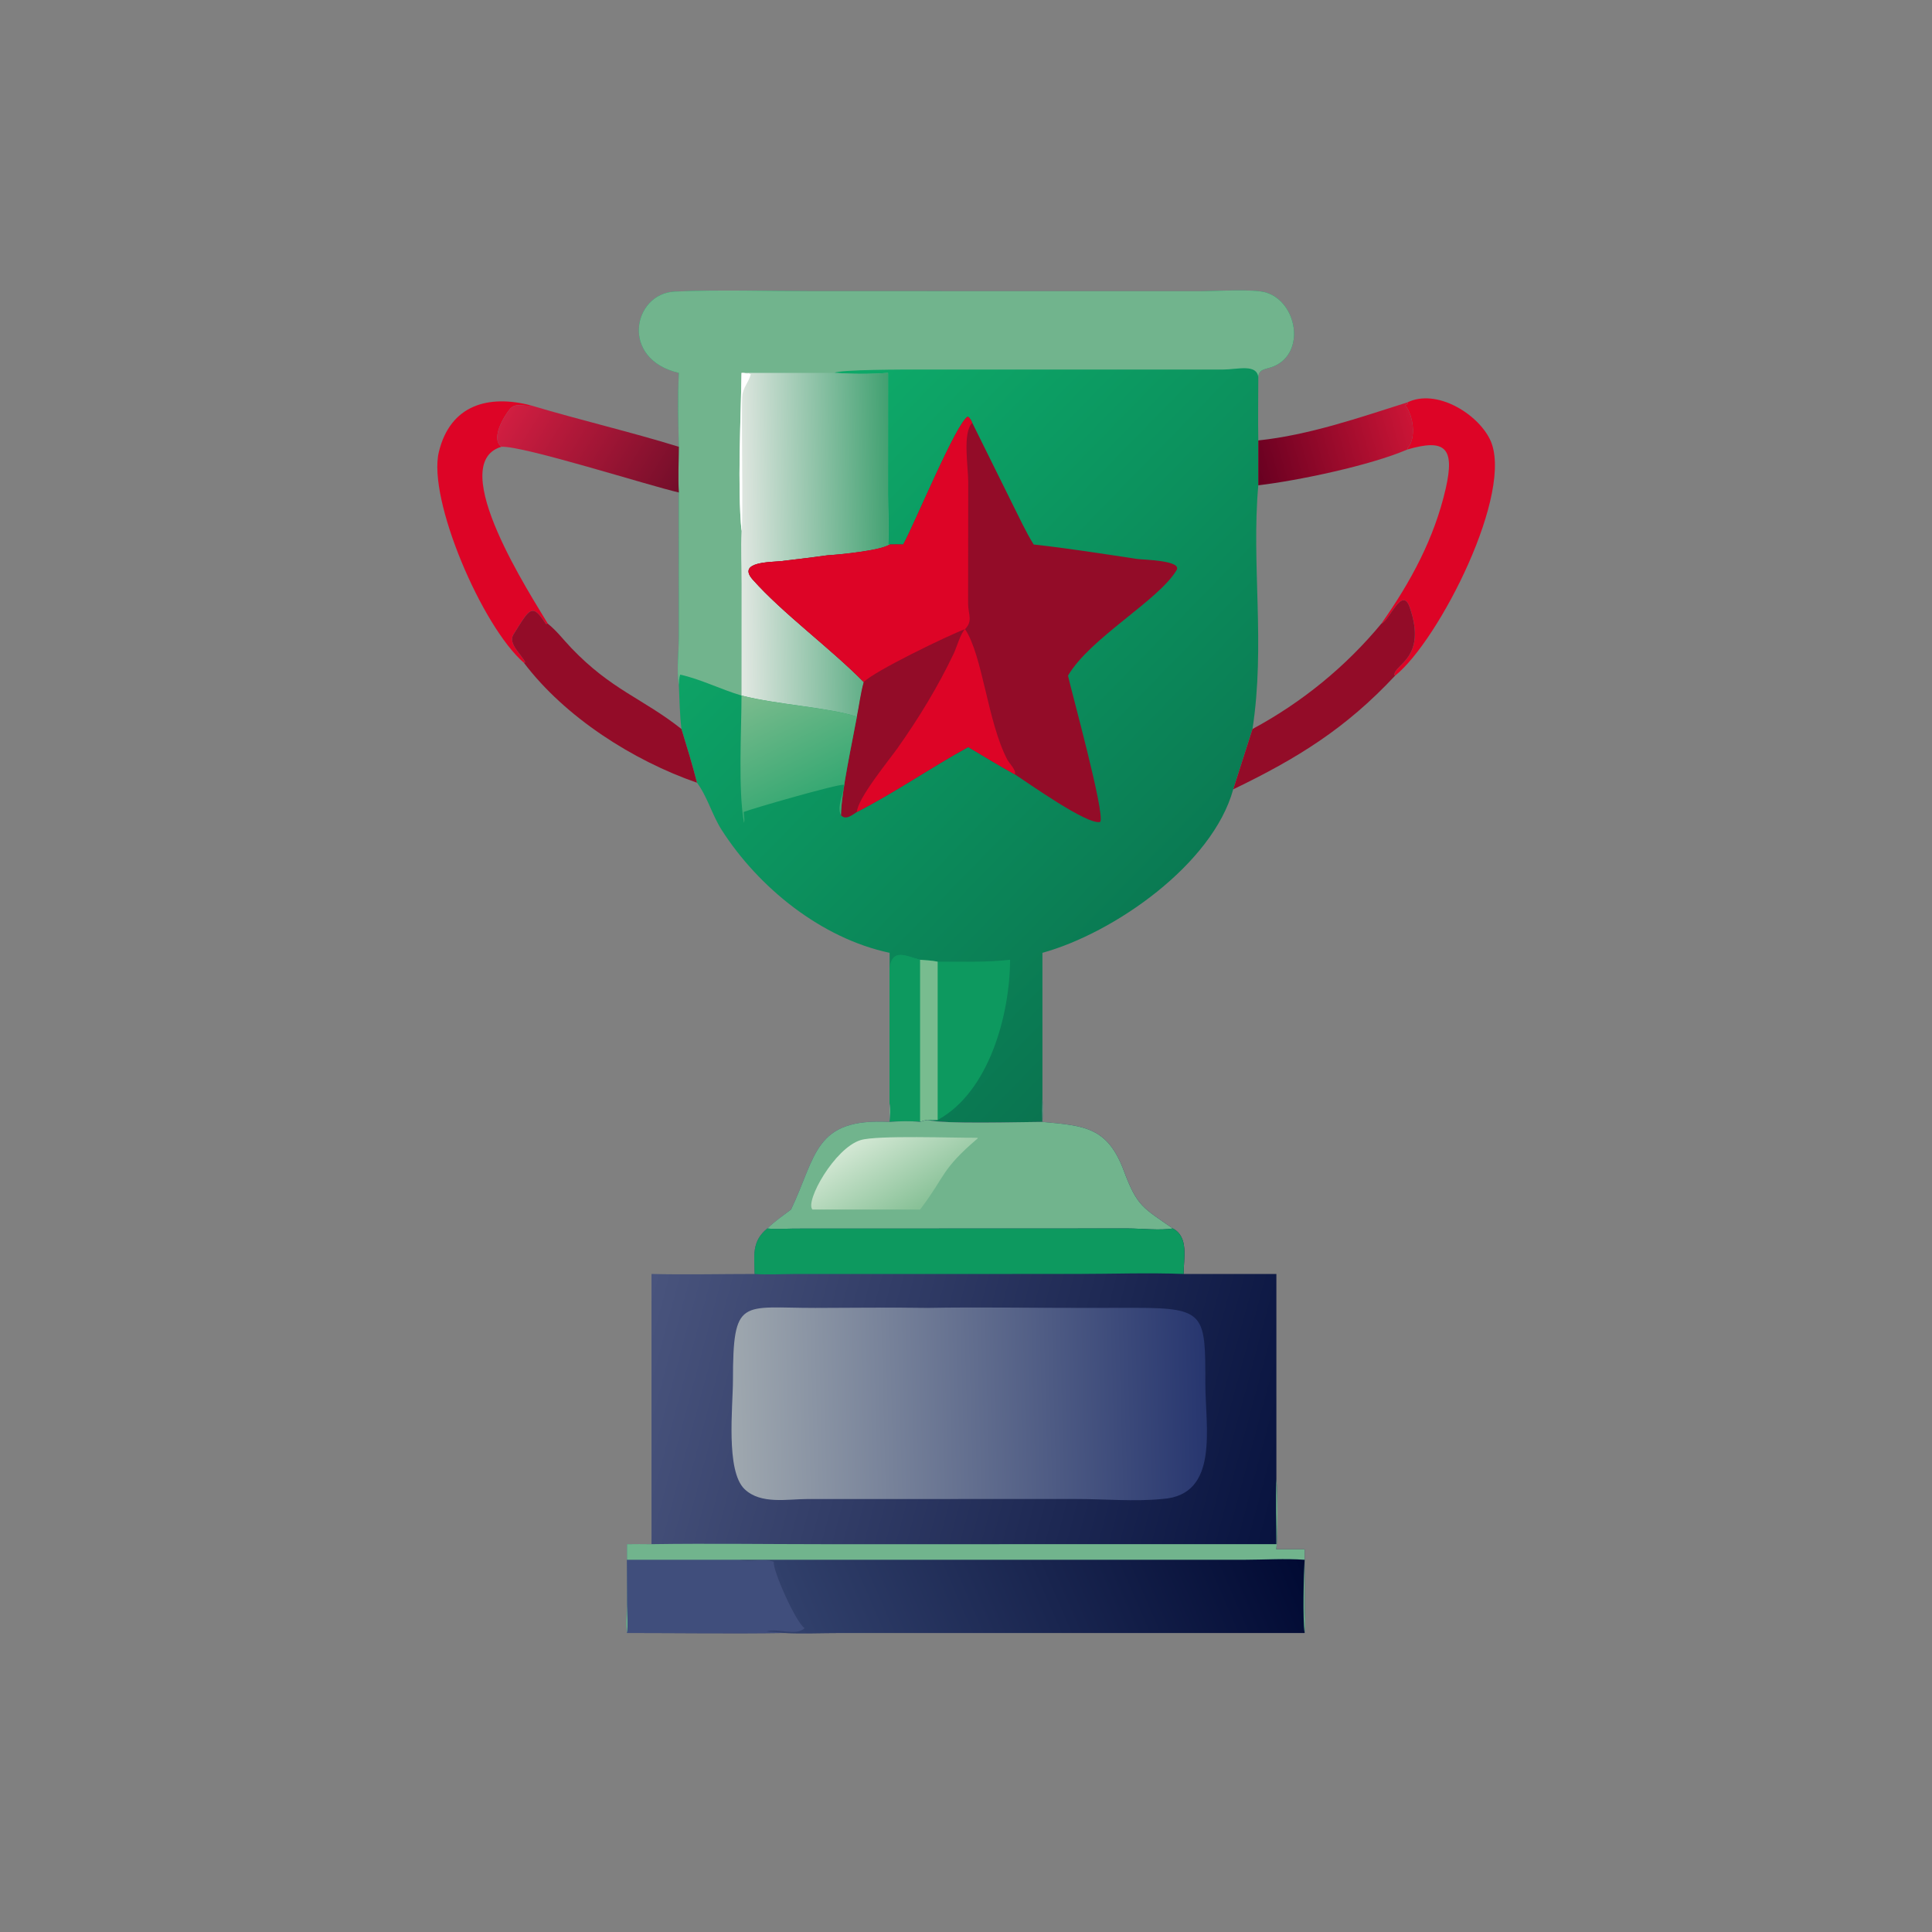 <svg xmlns="http://www.w3.org/2000/svg" width="1024" height="1024"><rect width="100%" height="100%" fill="#808080" stroke="none"/><defs><linearGradient id="a" gradientUnits="userSpaceOnUse" x1="332.669" y1="238.369" x2="212.556" y2="121.264"><stop offset="0" stop-color="#0A7450"/><stop offset="1" stop-color="#0DA868"/></linearGradient></defs><path fill="url(#a)" transform="scale(2)" d="M179.901 98.816c-15.696-3.637-12.16-21.028-1.096-21.54 11.906-.552 24.567-.105 36.544-.105l102.56.013c4.016-.004 14.222-.686 17.584.33 8.264 2.495 10.618 15.977 2.043 19.575-1.965.824-4.024.551-4.073 2.958-.006 5.552-.11 11.125 0 16.675v11.888c-1.871 20.924 1.902 42.15-1.538 64.586l-5.112 15.985c-5.468 19.898-31.616 38.097-50.56 43.328v38.922c-.064 1.965-.045 3.919 0 5.884-5.923.009-26.272.653-30.402-.511-.713.03-1.344.292-2.02.511-2.745-.285-5.321-.201-8.075 0 .118-1.629.33-3.347 0-4.955v-39.851c-18.137-3.844-34.751-17.313-44.53-32.6-2.488-3.89-3.798-8.864-6.518-12.48-1.142-4.524-2.738-9.757-4.114-14.233-.476-3.857-.518-7.805-.693-11.687-.634-3.498.005-9.273.005-13.021l-.005-37.974c-.24-3.989-.024-8.11 0-12.112-.157-6.439-.314-13.158 0-19.586z"/><path fill="#71B48D" d="M359.802 197.633c-31.392-7.275-24.32-42.057-2.192-43.082 23.812-1.102 49.134-.208 73.088-.21l205.12.028c8.032-.01 28.444-1.372 35.168.658 16.528 4.99 21.236 31.956 4.086 39.15-3.93 1.648-8.048 1.103-8.146 5.917-.682-7.445-10.902-4.26-18.63-4.229H485.642c-4.228 0-40.978-.063-43.388 1.768 9.582.634 18.852.74 28.442 0l-.026 64.113c-.034 8.784.614 17.822.074 26.548l.768.31c-4.828 3.22-26.218 5.312-32.886 5.714-8.126 1.144-16.282 2.106-24.432 3.068-5.318.628-23.786.156-15.252 9.788 15.808 17.838 41.026 36.262 58.854 54.336-1.686 6.01-2.376 12.198-3.63 18.298-14.896-4.888-42.35-6.326-61.14-11.16-10.736-3.134-21.81-8.77-32.518-11.076-.622 1.712-.596 3.636-.706 5.446-1.268-6.996.01-18.546.01-26.042l-.01-75.948c-.48-7.978-.048-16.22 0-24.224-.314-12.878-.628-26.316 0-39.171z"/><defs><linearGradient id="b" gradientUnits="userSpaceOnUse" x1="236.478" y1="143.735" x2="195.662" y2="144.603"><stop offset="0" stop-color="#40A070"/><stop offset="1" stop-color="#E3E8E3"/></linearGradient></defs><path fill="url(#b)" transform="scale(2)" d="M197.074 98.816h24.053c4.791.317 9.426.37 14.221 0l-.013 32.057c-.017 4.392.307 8.911.037 13.274l.384.155c-2.414 1.61-13.109 2.656-16.443 2.857-4.063.572-8.141 1.053-12.216 1.534-2.659.314-11.893.078-7.626 4.894 7.904 8.919 20.513 18.131 29.427 27.168-.843 3.005-1.188 6.099-1.815 9.149-7.448-2.444-21.175-3.163-30.57-5.58l.013-29.527c.003-4.683-.233-9.449-.013-14.12-1.12-11.251-.175-30.249 0-41.86h.561z"/><path fill="#fff" d="M393.026 197.633h1.122c.968.193 1.754.523 2.704.209l1.06.523c-1.066 4.269-4.16 7.025-4.496 11.619-.62 8.468.638 69.108-.39 71.37-2.24-22.502-.35-60.498 0-83.721z"/><path fill="#930C28" d="M478.706 288.604c5.806-10.262 28.302-64.954 34.27-67.774 1.35.91 1.624 1.868 2.36 3.3l21.168 42.762c3.658 7.242 7.084 14.834 11.372 21.712 18.38 2 36.63 4.922 54.906 7.666 2.688.404 23.918.71 20.844 5.888-9.548 16.096-45.886 35.956-57.566 55.956 1.882 8.622 19.704 73.044 17.112 77.52-6.606 1.97-38.826-21.094-45.328-25.214-8.336-4.624-16.482-9.584-24.658-14.484-19.992 10.96-38.648 23.98-59.02 34.436-2.342 1.584-6.07 4.58-8.44 1.672.194-12.522 6.132-39.374 8.44-52.236 1.254-6.1 1.944-12.288 3.63-18.298-17.828-18.074-43.046-36.498-58.854-54.336-8.534-9.632 9.934-9.16 15.252-9.788 8.15-.962 16.306-1.924 24.432-3.068 6.668-.402 28.058-2.494 32.886-5.714 2.392-.102 4.8-.024 7.194 0z"/><path fill="#DD0426" d="M478.706 288.604c5.806-10.262 28.302-64.954 34.27-67.774 1.35.91 1.624 1.868 2.36 3.3-5.266 5.078-2.164 23.12-2.154 31.32l-.074 64.412c.042 5.808 2.67 9.222-1.608 13.592-8.978 3.292-48.466 22.458-53.704 28.056-17.828-18.074-43.046-36.498-58.854-54.336-8.534-9.632 9.934-9.16 15.252-9.788 8.15-.962 16.306-1.924 24.432-3.068 6.668-.402 28.058-2.494 32.886-5.714 2.392-.102 4.8-.024 7.194 0zm-24.54 141.768c.384-7.248 16.818-27.174 21.572-33.882 11.136-15.71 21.552-32.768 29.812-50.208 1.512-3.194 3.616-10.738 5.95-12.828 9.414 14.152 11.844 49.012 22.45 69.276.86 1.642 5.03 5.832 3.894 7.69-8.336-4.624-16.482-9.584-24.658-14.484-19.992 10.96-38.648 23.98-59.02 34.436z"/><path fill="#0D995F" d="M471.512 513.16c1.406-10.602 8.26-6.59 16.15-4.466 3.064.268 6.314.366 9.318 1.014 12.794-.058 25.634.442 38.384-1.014-.094 28.734-10.938 69.934-38.384 84.914-1.76.022-3.518.058-5.278 0-1.426.06-2.688.584-4.04 1.022-5.49-.57-10.642-.402-16.15 0 .236-3.258.66-6.694 0-9.91v-71.56z"/><path fill="#0D995F" d="M471.512 513.16c1.406-10.602 8.26-6.59 16.15-4.466 3.064.268 6.314.366 9.318 1.014v83.9c-1.76.022-3.518.058-5.278 0-1.426.06-2.688.584-4.04 1.022-5.49-.57-10.642-.402-16.15 0 .236-3.258.66-6.694 0-9.91v-71.56z"/><path fill="#78BC8F" d="M487.662 508.694c3.064.268 6.314.366 9.318 1.014v83.9c-1.76.022-3.518.058-5.278 0-1.426.06-2.688.584-4.04 1.022v-85.936z"/><defs><linearGradient id="c" gradientUnits="userSpaceOnUse" x1="216.109" y1="211.22" x2="202.151" y2="182.497"><stop offset="0" stop-color="#35A872"/><stop offset="1" stop-color="#7ABB8D"/></linearGradient></defs><path fill="url(#c)" transform="scale(2)" d="M196.513 184.324c9.395 2.417 23.122 3.136 30.57 5.58-1.154 6.431-4.123 19.857-4.22 26.118-1.205-2.202.768-5.548.762-8.053-1.704-.206-24.199 6.277-26.551 7.217.041.816.334 2.16.101 2.908-1.598-8.649-.672-24.701-.662-33.77z"/><defs><linearGradient id="d" gradientUnits="userSpaceOnUse" x1="341.015" y1="396.303" x2="169.797" y2="350.464"><stop offset="0" stop-color="#08133F"/><stop offset="1" stop-color="#49547D"/></linearGradient></defs><path fill="url(#d)" transform="scale(2)" d="M276.253 291.431c.278 1.956.136 3.92 0 5.884 11.441.997 17.328 1.54 21.606 13.037 3.523 9.466 5.114 9.714 12.95 15.207 4.345 2.281 2.818 8.008 2.873 12.057h24.572v54.324c.359 3.642.375 14.943 0 18.649h7.479l.031 15.104c.006 2.251.281 4.841-.031 7.057l-123.022.004c-4.942.001-9.987.212-14.918-.004-13.869.203-27.768.006-41.641 0-.415-2.3-.039-5.141-.027-7.493l.027-16.035c2.165-.055 4.335-.011 6.5 0v-71.606c9.092.218 18.24.003 27.339 0-.099-4.826-.832-8.683 3.355-12.057 1.901-1.869 4.163-3.413 6.288-5.019 6.773-14.203 6.058-24.317 26.122-23.225-.034-1.651-.011-3.303 0-4.955.33 1.608.118 3.326 0 4.955 2.754-.201 5.33-.285 8.075 0 .676-.219 1.307-.481 2.02-.511 4.13 1.164 24.479.52 30.402.511-.045-1.965-.064-3.919 0-5.884z"/><defs><linearGradient id="e" gradientUnits="userSpaceOnUse" x1="337.162" y1="395.901" x2="218.602" y2="447.244"><stop offset="0" stop-color="#010A33"/><stop offset="1" stop-color="#31406B"/></linearGradient></defs><path fill="url(#e)" transform="scale(2)" d="M195.862 413.361l134.051-.009c5.193-.005 10.663-.382 15.82.009-.237 3.991-.508 15.682 0 19.389l-123.022.004c-4.942.001-9.987.212-14.918-.004-1.507-.26-3.139-.272-4.668-.378 2.735-1.021 7.866 1.346 10.111-.895-2.307-1.45-8.571-15.485-8.178-17.597-2.972-1.012-6.15.231-9.196-.519z"/><path fill="#71B48D" d="M552.506 582.862c.556 3.912.272 7.84 0 11.768 22.882 1.994 34.656 3.08 43.212 26.074 7.046 18.932 10.228 19.428 25.9 30.414-6.454 1.138-16.93-.004-23.804-.014l-177 .066c-4.648.032-9.508.438-14.122-.052 3.802-3.738 8.326-6.826 12.576-10.038 13.546-28.406 12.116-48.634 52.244-46.45-.068-3.302-.022-6.606 0-9.91.66 3.216.236 6.652 0 9.91 5.508-.402 10.66-.57 16.15 0 1.352-.438 2.614-.962 4.04-1.022 8.26 2.328 48.958 1.04 60.804 1.022-.09-3.93-.128-7.838 0-11.768z"/><defs><linearGradient id="f" gradientUnits="userSpaceOnUse" x1="242.487" y1="320.63" x2="230.14" y2="300.771"><stop offset="0" stop-color="#88C197"/><stop offset="1" stop-color="#D2E7D3"/></linearGradient></defs><path fill="url(#f)" transform="scale(2)" d="M259.012 301.518l.131.134c-9.827 8.379-8.509 9.903-15.057 18.555l-.255.333h-28.528c-2.02-2.107 5.827-16.262 12.773-18.401 4.355-1.342 24.905-.556 30.936-.621z"/><path fill="#0D995F" d="M406.692 651.118c4.614.49 9.474.084 14.122.052l177-.066c6.874.01 17.35 1.152 23.804.014 8.69 4.562 5.636 16.016 5.746 24.114-18.75-.734-37.846-.016-56.634-.014l-150.232.036c-6.818.036-13.718.472-20.516-.022-.198-9.652-1.664-17.366 6.71-24.114z"/><path fill="#404E7C" d="M332.304 826.722h59.42c6.092 1.5 12.448-.986 18.392 1.038-.786 4.224 11.742 32.294 16.356 35.194-4.49 4.482-14.752-.252-20.222 1.79 3.058.212 6.322.236 9.336.756-27.738.406-55.536.012-83.282 0 .662-4.366.102-9.316.06-13.748l-.06-25.03z"/><path fill="#71B48D" d="M676.508 783.88c.718 7.284.75 29.886 0 37.298h14.958l.062 30.208c.012 4.502.562 9.682-.062 14.114-1.016-7.414-.474-30.796 0-38.778-10.314-.782-21.254-.028-31.64-.018l-268.102.018h-59.42l.06 25.03c.042 4.432.602 9.382-.06 13.748-.83-4.6-.078-10.282-.054-14.986l.054-32.07c4.33-.11 8.67-.022 13 0 30.322-.45 60.716.004 91.042.01l240.162-.01c.04-11.502-.432-23.076 0-34.564z"/><defs><linearGradient id="g" gradientUnits="userSpaceOnUse" x1="319.602" y1="370.118" x2="193.834" y2="373.493"><stop offset="0" stop-color="#27366F"/><stop offset="1" stop-color="#9FA8AF"/></linearGradient></defs><path fill="url(#g)" transform="scale(2)" d="M245.851 346.606c13.486-.245 27.015.015 40.505-.003l14.592-.013c18.522.001 18.483 1.839 18.479 19.938-.003 11.622 3.813 29.693-11.383 30.714-7.418.735-15.366.006-22.842.007l-71.052.004c-5.467-.002-12.521 1.509-16.833-2.618-5.043-4.827-3.086-21.863-3.079-28.789.022-22.23 2.219-19.215 21.838-19.235 9.919-.009 19.859-.168 29.775-.005z"/><path fill="#DD0426" d="M745.956 213.27c15.332-7.422 36.956 5.786 43.732 19.574 13.406 27.284-27.054 106.76-50.244 125.27l-.416-.436c.056-5.628 17.398-8.866 8.18-35.714-4.06-11.824-10.84 7.204-15.044 8.548 15.482-21.992 28.006-45.024 34.088-71.528 5.008-21.826-.406-26.544-20.296-20.752l.078-.704c4.846-5.376 2.926-17.74-1.256-22.738l1.364-.686-.186-.834zM277.654 351.266c-22.142-19.106-51.142-86.734-45.044-111.768 6.078-24.942 26.298-30.522 48.93-24.588-3.904.696-8.35-1.67-11.288 1.884-3.134 3.794-10.358 15.748-4.48 20.01-30.322 8.924 16.516 79.996 24.536 93.708l-.956.234c-7.372-11.592-8.662-8.14-17.236 5.606-3.01 4.822 4.42 10.602 6.278 14.708l-.74.206z"/><path fill="#930C28" d="M277.654 351.266l.74-.206c-1.858-4.106-9.288-9.886-6.278-14.708 8.574-13.746 9.864-17.198 17.236-5.606l.956-.234c4.722 3.764 8.31 8.562 12.456 12.9 21.336 22.334 37.812 26.658 58.424 42.98 2.752 8.952 5.944 19.418 8.228 28.466-33.76-11.708-69.808-34.592-91.762-63.592zm454.51-20.754c4.204-1.344 10.984-20.372 15.044-8.548 9.218 26.848-8.124 30.086-8.18 35.714l.416.436c-26.14 27.958-51.632 43.772-85.818 60.248l10.224-31.97c26.166-14.092 49.382-33.004 68.314-55.88z"/><defs><linearGradient id="h" gradientUnits="userSpaceOnUse" x1="177.8" y1="131.85" x2="136.281" y2="106.242"><stop offset="0" stop-color="#740E2A"/><stop offset="1" stop-color="#D11E41"/></linearGradient></defs><path fill="url(#h)" transform="scale(2)" d="M132.886 118.402c-2.939-2.131.673-8.108 2.24-10.005 1.469-1.777 3.692-.594 5.644-.942 12.98 3.895 26.175 6.944 39.131 10.947-.024 4.002-.24 8.123 0 12.112-7.833-1.782-41.36-12.452-47.015-12.112z"/><defs><linearGradient id="i" gradientUnits="userSpaceOnUse" x1="332.775" y1="123.782" x2="374.375" y2="112.083"><stop offset="0" stop-color="#690021"/><stop offset="1" stop-color="#CB1536"/></linearGradient></defs><path fill="url(#i)" transform="scale(2)" d="M333.463 116.722c13.524-1.441 26.622-6.003 39.515-10.087l.093.417-.682.343c2.091 2.499 3.051 8.681.628 11.369l-.039.352c-9.947 4.285-29.165 8.281-39.515 9.494v-11.888z"/></svg>